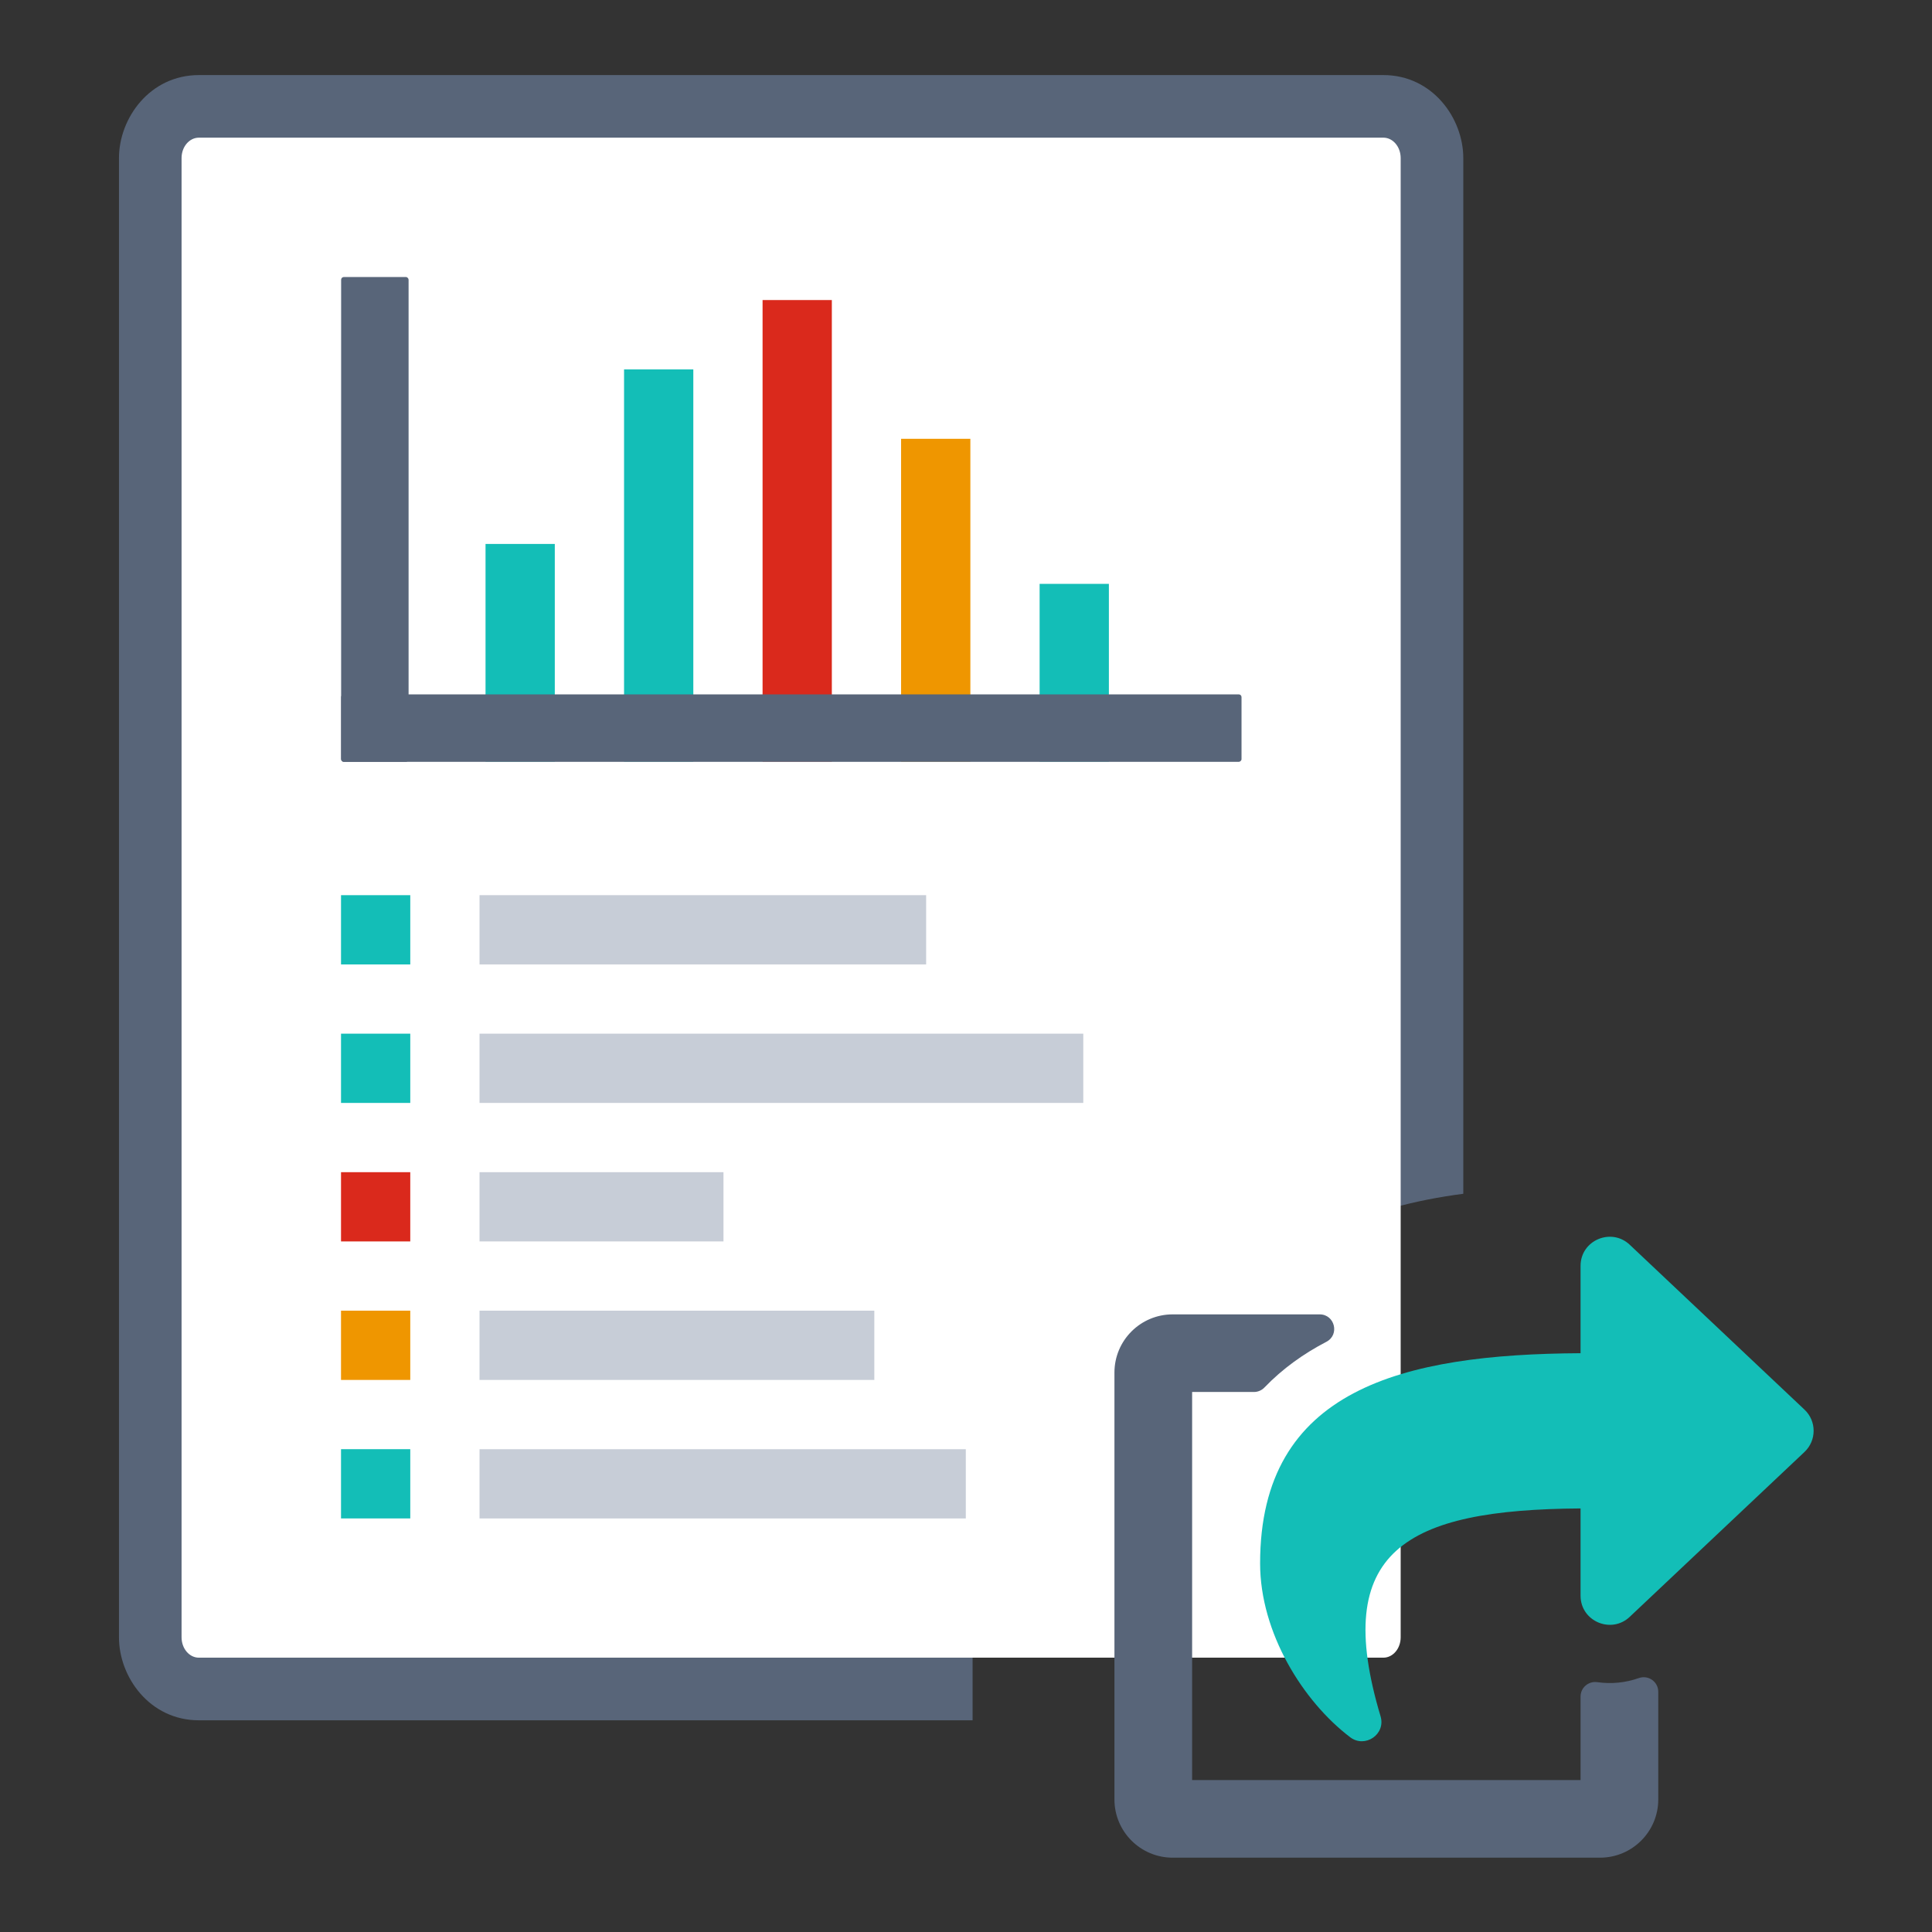 <svg xmlns:dc="http://purl.org/dc/elements/1.1/" xmlns:cc="http://creativecommons.org/ns#" xmlns:rdf="http://www.w3.org/1999/02/22-rdf-syntax-ns#" xmlns:svg="http://www.w3.org/2000/svg" xmlns="http://www.w3.org/2000/svg" xmlns:sodipodi="http://sodipodi.sourceforge.net/DTD/sodipodi-0.dtd" xmlns:inkscape="http://www.inkscape.org/namespaces/inkscape" width="300" height="300" viewBox="0 0 300 300" fill="none" id="svg52" sodipodi:docname="RUDDER-new-icon-standard-compliance-1.svg" inkscape:version="1.0 (4035a4fb49, 2020-05-01)" inkscape:export-filename="C:\Users\rapht\Desktop\Rudder 2000\Charte Graphique\Iconographie 2021\RUDDER-OLD-icon-3.png" inkscape:export-xdpi="96" inkscape:export-ydpi="96"><rect x="0" y="0" width="300" height="300" fill="#333333" stroke="none"/><defs id="defs56"><clipPath id="clip0"><rect y="0" x="0" width="36" height="36" fill="#ffffff" id="rect10"></rect></clipPath><clipPath id="clip0-9"><rect id="rect10-2" fill="#ffffff" height="36" width="36" x="0" y="0"></rect></clipPath><clipPath id="clip0-4"><rect y="0" x="0" width="31" height="31" fill="#ffffff" id="rect8"></rect></clipPath><clipPath id="clip0-6"><rect y="0" x="0" width="36" height="36" fill="#ffffff" id="rect14"></rect></clipPath></defs><g transform="matrix(0.955,0,0,0.955,10.149,3.268)" id="g1681"><g transform="matrix(0.935,0,0,0.935,-22.244,2.286)" id="g7544-9" style="stroke-width:1.069"><g id="g1623" style="opacity:0.999"><path id="path1625" style="color:#000000;font-style:normal;font-variant:normal;font-weight:normal;font-stretch:normal;font-size:medium;line-height:normal;font-family:sans-serif;font-variant-ligatures:normal;font-variant-position:normal;font-variant-caps:normal;font-variant-numeric:normal;font-variant-alternates:normal;font-variant-east-asian:normal;font-feature-settings:normal;font-variation-settings:normal;text-indent:0;text-align:start;text-decoration:none;text-decoration-line:none;text-decoration-style:solid;text-decoration-color:#000000;letter-spacing:normal;word-spacing:normal;text-transform:none;writing-mode:lr-tb;direction:ltr;text-orientation:mixed;dominant-baseline:auto;baseline-shift:baseline;text-anchor:start;white-space:normal;shape-padding:0;shape-margin:0;inline-size:0;clip-rule:nonzero;display:inline;overflow:visible;visibility:visible;isolation:auto;mix-blend-mode:normal;color-interpolation:sRGB;color-interpolation-filters:linearRGB;solid-color:#000000;solid-opacity:1;vector-effect:none;fill:#586579;fill-opacity:1;fill-rule:nonzero;stroke:none;stroke-width:20.354;stroke-linecap:round;stroke-linejoin:round;stroke-miterlimit:4;stroke-dasharray:none;stroke-dashoffset:0;stroke-opacity:1;paint-order:markers stroke fill;color-rendering:auto;image-rendering:auto;shape-rendering:auto;text-rendering:auto;enable-background:accumulate;stop-color:#000000;stop-opacity:1" d="m 21.736,8.781 c -8.002,0 -13.004,7.019 -13.004,13.492 V 262.678 c 0,6.473 5.002,13.492 13.004,13.492 H 147.594 v -20.346 H 29.098 V 29.127 H 207.055 V 183.615 c 4.364,1.265 7.927,5.018 8.896,8.971 0.023,0.092 -0.002,0.198 0.018,0.291 3.691,-1.03 7.518,-1.764 11.451,-2.281 V 22.273 c 0,-6.473 -5.002,-13.492 -13.004,-13.492 z" transform="matrix(1.069,0,0,1.07,23.779,-2.446)" sodipodi:nodetypes="sssscccccccccsss"></path><path style="color:#000000;font-style:normal;font-variant:normal;font-weight:normal;font-stretch:normal;font-size:medium;line-height:normal;font-family:sans-serif;font-variant-ligatures:normal;font-variant-position:normal;font-variant-caps:normal;font-variant-numeric:normal;font-variant-alternates:normal;font-variant-east-asian:normal;font-feature-settings:normal;font-variation-settings:normal;text-indent:0;text-align:start;text-decoration:none;text-decoration-line:none;text-decoration-style:solid;text-decoration-color:#000000;letter-spacing:normal;word-spacing:normal;text-transform:none;writing-mode:lr-tb;direction:ltr;text-orientation:mixed;dominant-baseline:auto;baseline-shift:baseline;text-anchor:start;white-space:normal;shape-padding:0;shape-margin:0;inline-size:0;clip-rule:nonzero;display:inline;overflow:visible;visibility:visible;isolation:auto;mix-blend-mode:normal;color-interpolation:sRGB;color-interpolation-filters:linearRGB;solid-color:#000000;solid-opacity:1;vector-effect:none;fill:#ffffff;fill-opacity:1;fill-rule:nonzero;stroke:none;stroke-width:21.768;stroke-linecap:round;stroke-linejoin:round;stroke-miterlimit:4;stroke-dasharray:none;stroke-dashoffset:0;stroke-opacity:1;paint-order:markers stroke fill;color-rendering:auto;image-rendering:auto;shape-rendering:auto;text-rendering:auto;enable-background:accumulate;stop-color:#000000;stop-opacity:1" d="M 47.014,17.834 H 252.986 c 1.671,0 3.016,1.585 3.016,3.553 V 278.612 c 0,1.969 -1.345,3.553 -3.016,3.553 H 47.014 c -1.671,0 -3.016,-1.585 -3.016,-3.553 V 21.388 c 0,-1.969 1.345,-3.553 3.016,-3.553 z" id="path1627"></path></g><g transform="translate(0,-2)" id="g7510-4" style="stroke-width:1.069"><g transform="matrix(1.131,0,0,1.131,-19.614,-38.417)" id="g1595-3" style="stroke-width:1.069"><g id="g1582-3" transform="translate(0.425,18.385)" style="stroke-width:1.069"></g><g id="g1578-1" transform="translate(1.329)" style="stroke-width:1.069"><path d="M 112.303,113.974 V 147.435 h -10.65 v -33.461 z" fill="#17b4a9" id="path16-5-0-8-7" style="fill:#13beb7;fill-opacity:1;stroke-width:3.349"></path><path d="M 133.601,87.139 V 147.434 H 122.952 V 87.139 Z" fill="#17b4a9" id="path18-5-9-79-4" style="fill:#13beb7;fill-opacity:1;stroke-width:3.349"></path><path d="M 154.9,76.472 V 147.435 H 144.25 V 76.472 Z" fill="#db221f" id="path20-7-5-4-3" style="fill:#da291c;fill-opacity:1;stroke-width:3.349"></path><path d="M 176.199,97.807 V 147.435 H 165.549 V 97.807 Z" fill="#f0940c" id="path22-6-8-7-7" style="fill:#ef9600;fill-opacity:1;stroke-width:3.349"></path><path d="m 197.498,120.112 v 27.323 H 186.848 v -27.323 z" fill="#17b4a9" id="path24-8-1-4-5" style="fill:#13beb7;fill-opacity:1;stroke-width:3.349"></path><rect rx="0.417" ry="0.417" y="72.931" x="79.45" height="74.546" width="10.372" id="rect946-3-1-2-4-8" style="opacity:0.999;fill:#586579;fill-opacity:1;stroke-width:20.093;stroke-linecap:round;stroke-linejoin:bevel;paint-order:stroke fill markers"></rect><rect transform="rotate(90)" style="opacity:0.999;fill:#586579;fill-opacity:1;stroke-width:20.093;stroke-linecap:round;stroke-linejoin:bevel;paint-order:stroke fill markers" id="rect946-3-1-0-7-0-4" width="10.372" height="138.442" x="137.104" y="-217.892" ry="0.417" rx="0.417"></rect></g></g><g id="g7443-1" transform="translate(0,-4.458)" style="stroke-width:1.069"><path d="m 83.77,156.024 v 12.043 H 71.728 v -12.043 z" fill="#17b4a9" id="path16-5-0-8-8-3" style="fill:#13beb7;fill-opacity:1;stroke-width:2.136"></path><path style="fill:#13beb7;fill-opacity:1;stroke-width:2.136" id="path16-5-0-8-8-1-0" fill="#17b4a9" d="m 83.77,180.109 v 12.043 H 71.728 v -12.043 z"></path><path style="fill:#da291c;fill-opacity:1;stroke-width:2.136" id="path16-5-0-8-8-2-9" fill="#17b4a9" d="m 83.77,204.194 v 12.043 H 71.728 v -12.043 z"></path><path d="m 83.77,228.28 v 12.043 H 71.728 v -12.043 z" fill="#17b4a9" id="path16-5-0-8-8-1-2-4" style="fill:#ef9600;fill-opacity:1;stroke-width:2.136"></path><path d="m 83.77,252.365 v 12.043 H 71.728 v -12.043 z" fill="#17b4a9" id="path16-5-0-8-8-7-5-6-1-8" style="fill:#13beb7;fill-opacity:1;stroke-width:2.136"></path><path d="m 173.48,156.024 v 12.043 H 95.813 v -12.043 z" fill="#17b4a9" id="path16-5-0-8-8-9-3-79" style="fill:#c7cdd7;fill-opacity:1;stroke-width:5.426"></path><path style="fill:#c7cdd7;fill-opacity:1;stroke-width:6.308" id="path16-5-0-8-8-9-3-7-4" fill="#17b4a9" d="M 200.807,180.109 V 192.152 H 95.813 v -12.043 z"></path><path d="m 138.236,204.194 v 12.043 H 95.813 v -12.043 z" fill="#17b4a9" id="path16-5-0-8-8-9-3-7-6-6" style="fill:#c7cdd7;fill-opacity:1;stroke-width:4.01"></path><path d="m 164.469,228.28 v 12.043 h -68.657 v -12.043 z" fill="#17b4a9" id="path16-5-0-8-8-9-3-7-2-1" style="fill:#c7cdd7;fill-opacity:1;stroke-width:5.633" sodipodi:nodetypes="ccccc"></path><path id="path16-5-0-8-8-9-3-7-65-4" style="fill:#c7cdd7;fill-opacity:1;stroke-width:6.067" d="m 67.385,232.111 v 11.254 h 79.105 v -11.254 z" transform="matrix(1.069,0,0,1.07,23.779,4.012)" sodipodi:nodetypes="ccccc"></path></g></g></g><path id="path1649" d="m 246.367,272.429 v 13.581 H 183.208 V 222.91 h 10.049 c 0.644,-4e-4 1.261,-0.263 1.707,-0.728 2.951,-3.07 6.363,-5.5 10.069,-7.429 2.197,-1.144 1.383,-4.463 -1.094,-4.463 h -23.888 c -5.232,0 -9.474,4.238 -9.474,9.465 v 69.41 c 0,5.227 4.241,9.465 9.474,9.465 h 69.475 c 5.232,0 9.474,-4.238 9.474,-9.465 v -17.511 c 0,-1.634 -1.618,-2.774 -3.16,-2.229 -2.162,0.764 -4.478,0.993 -6.748,0.666 -1.435,-0.206 -2.724,0.89 -2.724,2.338 z" style="color:#000000;font-style:normal;font-variant:normal;font-weight:normal;font-stretch:normal;font-size:medium;line-height:normal;font-family:sans-serif;font-variant-ligatures:normal;font-variant-position:normal;font-variant-caps:normal;font-variant-numeric:normal;font-variant-alternates:normal;font-variant-east-asian:normal;font-feature-settings:normal;font-variation-settings:normal;text-indent:0;text-align:start;text-decoration:none;text-decoration-line:none;text-decoration-style:solid;text-decoration-color:#000000;letter-spacing:normal;word-spacing:normal;text-transform:none;writing-mode:lr-tb;direction:ltr;text-orientation:mixed;dominant-baseline:auto;baseline-shift:baseline;text-anchor:start;white-space:normal;shape-padding:0;shape-margin:0;inline-size:0;clip-rule:nonzero;display:inline;overflow:visible;visibility:visible;isolation:auto;mix-blend-mode:normal;color-interpolation:sRGB;color-interpolation-filters:linearRGB;solid-color:#000000;solid-opacity:1;vector-effect:none;fill:#586579;fill-opacity:1;fill-rule:nonzero;stroke:none;stroke-width:20;stroke-linecap:round;stroke-linejoin:round;stroke-miterlimit:4;stroke-dasharray:none;stroke-dashoffset:0;stroke-opacity:1;color-rendering:auto;image-rendering:auto;shape-rendering:auto;text-rendering:auto;enable-background:accumulate;stop-color:#000000"></path><path id="path1618" d="m 282.778,232.66 -28.422,26.814 c -2.996,2.827 -7.989,0.731 -7.989,-3.441 v -14.19 c -28.535,0.191 -40.573,6.924 -32.522,33.789 0.885,2.952 -2.535,5.239 -4.935,3.417 -7.691,-5.837 -14.649,-17.001 -14.649,-28.27 0,-28.383 23.211,-34.015 52.106,-34.175 v -14.2 c 0,-4.175 4.997,-6.264 7.989,-3.441 l 28.422,26.815 c 1.978,1.866 1.979,5.013 0,6.881 z" style="color:#000000;font-style:normal;font-variant:normal;font-weight:normal;font-stretch:normal;font-size:medium;line-height:normal;font-family:sans-serif;font-variant-ligatures:normal;font-variant-position:normal;font-variant-caps:normal;font-variant-numeric:normal;font-variant-alternates:normal;font-variant-east-asian:normal;font-feature-settings:normal;font-variation-settings:normal;text-indent:0;text-align:start;text-decoration:none;text-decoration-line:none;text-decoration-style:solid;text-decoration-color:#000000;letter-spacing:normal;word-spacing:normal;text-transform:none;writing-mode:lr-tb;direction:ltr;text-orientation:mixed;dominant-baseline:auto;baseline-shift:baseline;text-anchor:start;white-space:normal;shape-padding:0;shape-margin:0;inline-size:0;clip-rule:nonzero;display:inline;overflow:visible;visibility:visible;isolation:auto;mix-blend-mode:normal;color-interpolation:sRGB;color-interpolation-filters:linearRGB;solid-color:#000000;solid-opacity:1;vector-effect:none;fill:#13beb7;fill-opacity:1;fill-rule:nonzero;stroke:none;stroke-width:20;stroke-linecap:round;stroke-linejoin:round;stroke-miterlimit:4;stroke-dasharray:none;stroke-dashoffset:0;stroke-opacity:1;color-rendering:auto;image-rendering:auto;shape-rendering:auto;text-rendering:auto;enable-background:accumulate;stop-color:#000000"></path></g></svg>